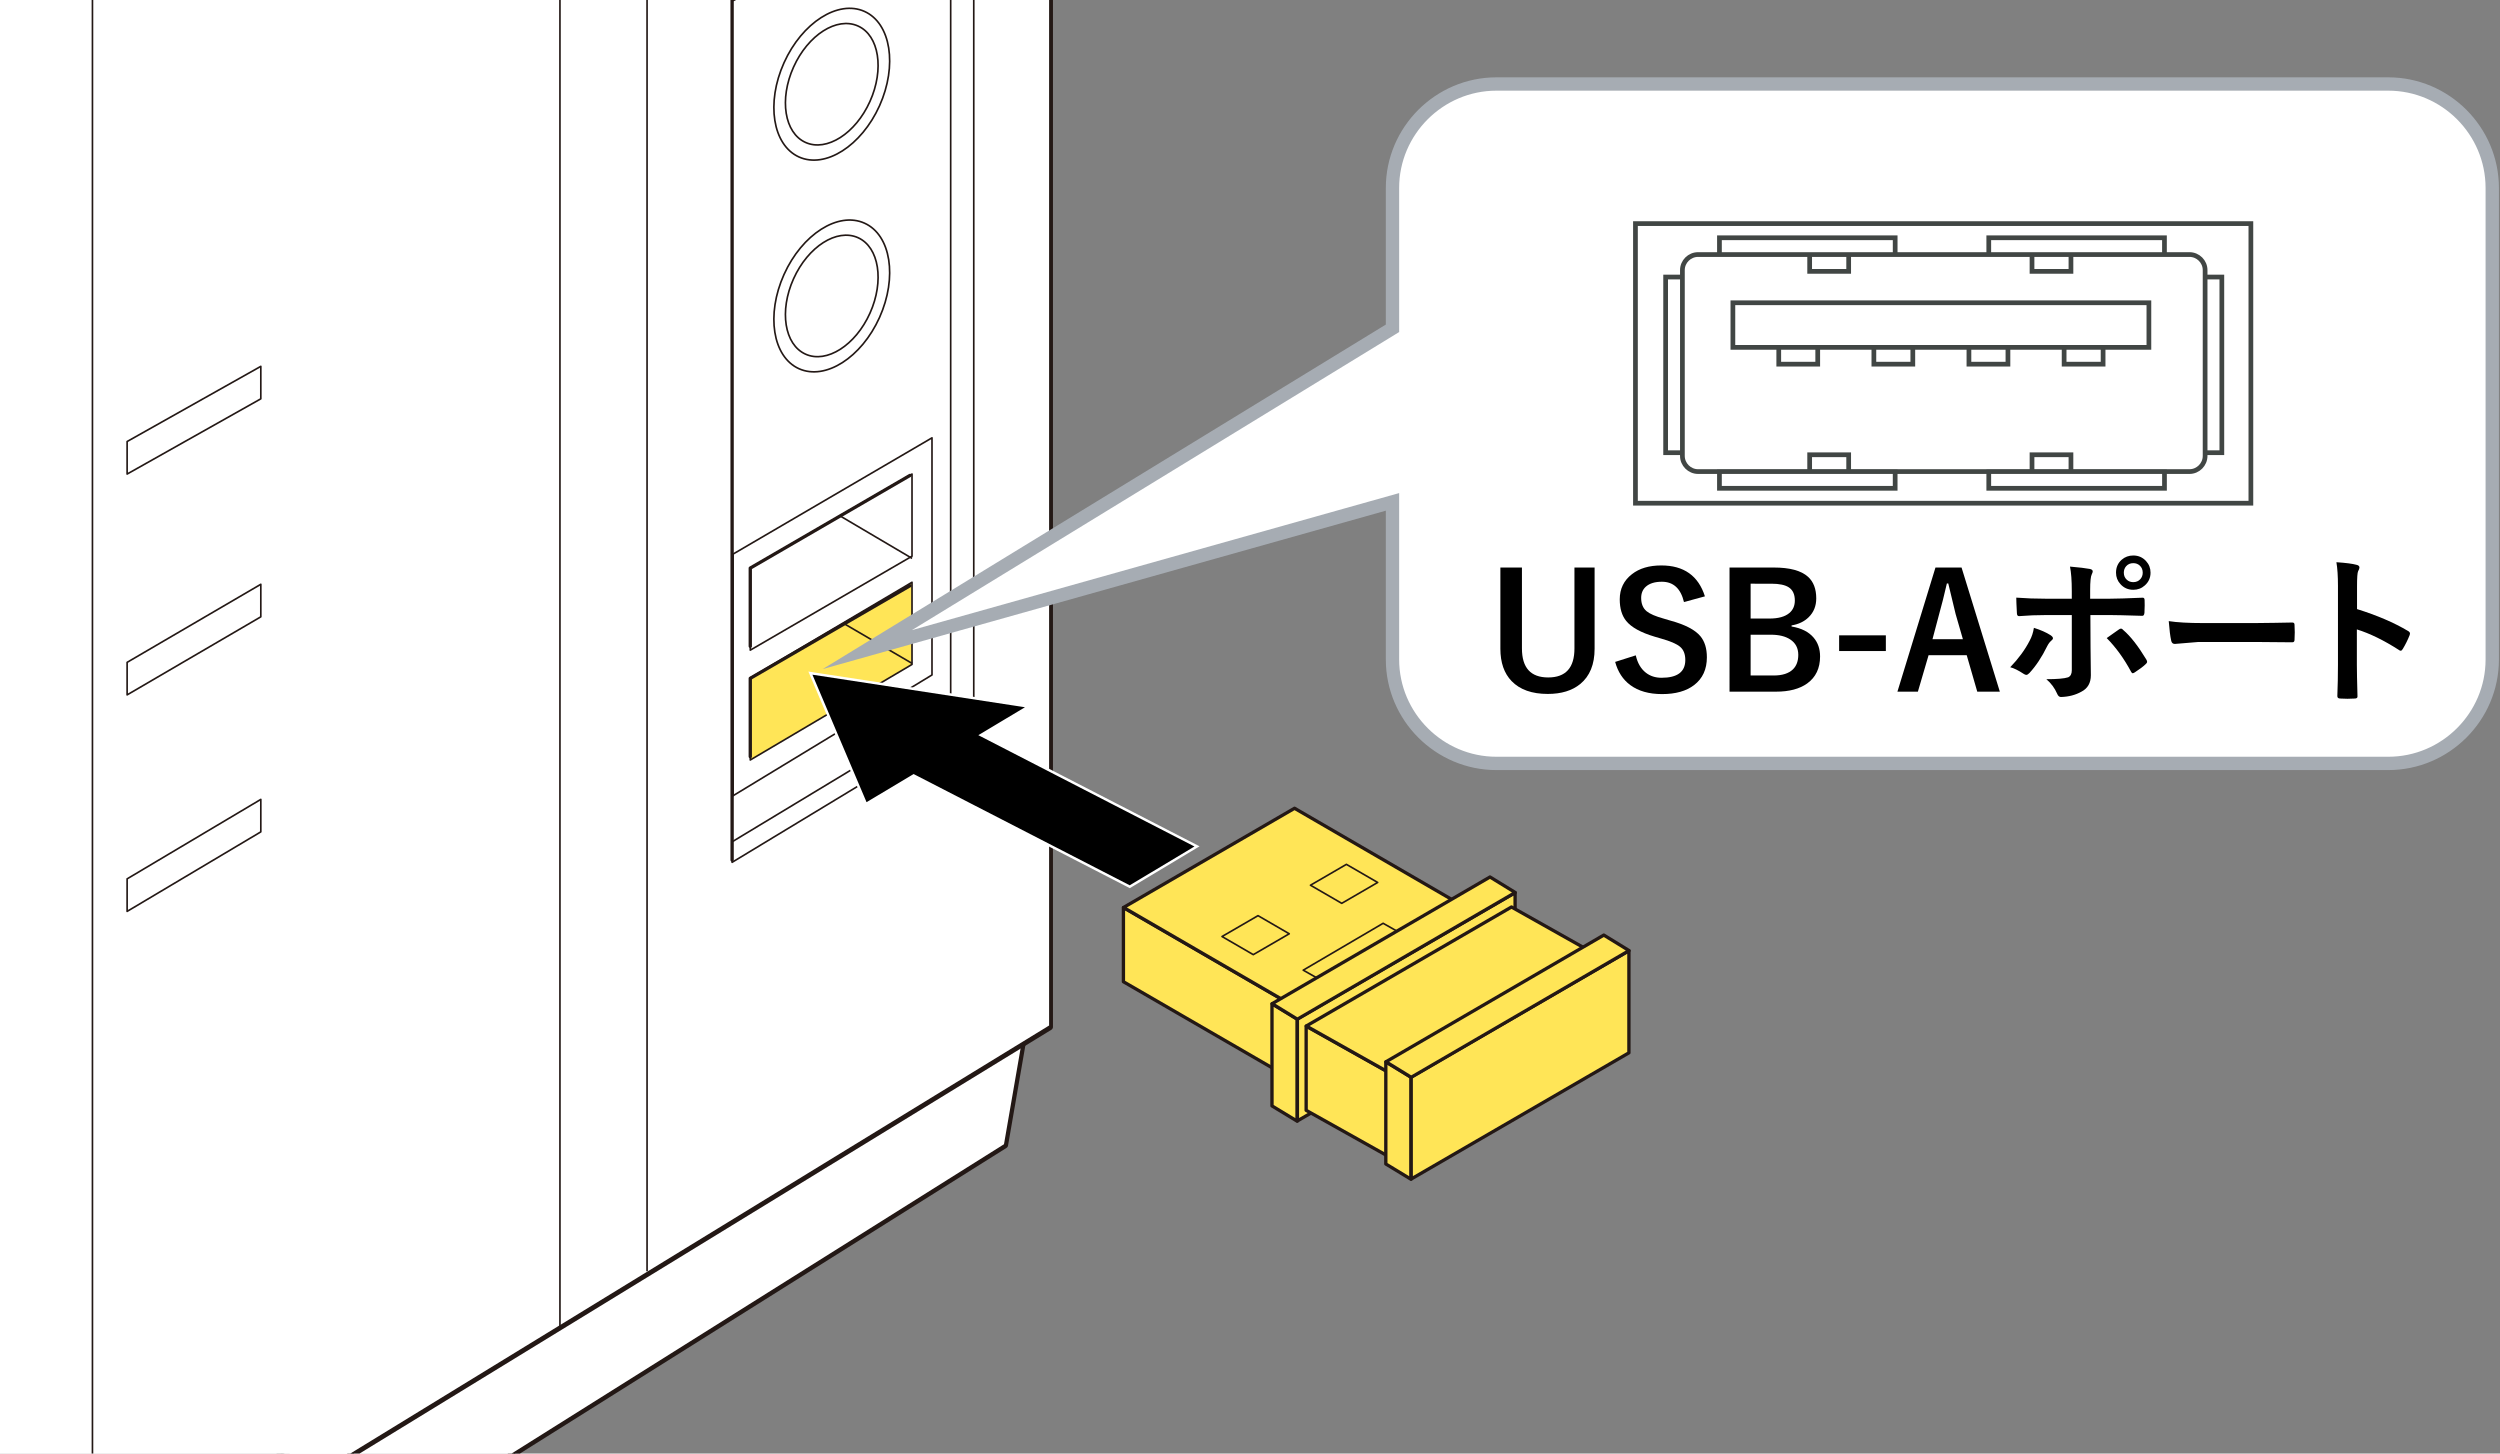 <?xml version="1.0" encoding="utf-8"?>
<!-- Generator: Adobe Illustrator 28.0.0, SVG Export Plug-In . SVG Version: 6.00 Build 0)  -->
<svg version="1.1" xmlns="http://www.w3.org/2000/svg" xmlns:xlink="http://www.w3.org/1999/xlink" x="0px" y="0px"
	 viewBox="0 0 375 218.032" enable-background="new 0 0 375 218.032" xml:space="preserve">
<rect x="0" y="0" width="375" height="218.032" fill="#808080" stroke="none"/>
<g id="レイヤー_1">
	<g>
		<defs>
			<rect id="SVGID_1_" x="-6.338" width="375" height="218.236"/>
		</defs>
		<clipPath id="SVGID_00000093856169575858084810000014811226512682571699_">
			<use xlink:href="#SVGID_1_"  overflow="visible"/>
		</clipPath>
		<g clip-path="url(#SVGID_00000093856169575858084810000014811226512682571699_)">
			<polygon fill="#FFFFFF" stroke="#231815" stroke-linejoin="round" points="154.251,151.317 2.078,242.079 -381.037,26.257 
				-377.775,58.173 -1.461,267.432 -1.451,267.338 150.711,171.761 			"/>
			<g>
				<polygon fill="#FFFFFF" stroke="#231815" stroke-width="0.25" stroke-linejoin="round" points="-377.775,58.129 -1.461,267.377 
					2.078,242.049 -381.037,26.213 				"/>
				<polygon fill="#FFFFFF" stroke="#231815" stroke-width="0.25" stroke-linejoin="round" points="-1.461,267.296 150.711,171.712 
					154.251,151.262 2.078,242.049 				"/>
			</g>
			<polygon fill="#FFFFFF" stroke="#231815" stroke-linejoin="round" points="157.329,-593.223 -237.96,-683.185 -393.288,-654.386 
				-393.292,-654.365 -393.292,36.308 -1.435,251.325 -1.435,251.358 157.445,154.039 157.445,-593.256 			"/>
			<polygon fill="#FFFFFF" stroke="#231815" stroke-width="0.25" stroke-linejoin="round" points="157.49,153.896 -1.391,251.214 
				-1.391,-549.97 157.49,-593.392 			"/>
			<polygon fill="none" stroke="#231815" stroke-width="0.25" stroke-linejoin="round" points="39.122,59.822 19.068,71.107 
				19.068,66.228 39.122,54.953 			"/>
			<polygon fill="none" stroke="#231815" stroke-width="0.25" stroke-linejoin="round" points="39.122,92.523 19.068,104.231 
				19.068,99.352 39.122,87.642 			"/>
			<polygon fill="none" stroke="#231815" stroke-width="0.25" stroke-linejoin="round" points="39.122,124.779 19.068,136.708 
				19.068,131.828 39.122,119.908 			"/>
			<g>
				<polygon fill="none" stroke="#231815" stroke-width="0.25" stroke-linejoin="round" points="136.802,83.429 112.541,97.522 
					112.541,85.213 136.802,71.107 				"/>
				<polygon fill="#FFE557" stroke="#231815" stroke-width="0.25" stroke-linejoin="round" points="136.802,99.663 112.541,113.998 
					112.541,101.678 136.802,87.338 				"/>
				<polygon fill="none" stroke="#231815" stroke-width="0.25" stroke-linejoin="round" points="139.799,101.242 109.967,119.358 
					109.967,83.107 139.799,65.676 				"/>
			</g>
			<polygon fill="none" stroke="#231815" stroke-width="0.25" stroke-linejoin="round" points="146.063,-19.127 109.817,0.041 
				109.817,129.347 146.063,107.405 			"/>
			<polyline fill="none" stroke="#231815" stroke-width="0.25" stroke-linejoin="round" points="109.853,126.247 142.602,106.474 
				142.602,-17.061 			"/>
			<g>
				<path fill="none" stroke="#231815" stroke-width="0.25" stroke-linejoin="round" d="M131.931,47.617
					c-2.714,6.025-8.115,9.471-12.083,7.691c-3.946-1.775-4.959-8.097-2.243-14.14c2.714-6.03,8.117-9.476,12.071-7.692
					C133.634,35.251,134.637,41.584,131.931,47.617z"/>
				<path fill="none" stroke="#231815" stroke-width="0.25" stroke-linejoin="round" d="M130.494,46.977
					c-2.163,4.819-6.494,7.578-9.66,6.149c-3.166-1.42-3.975-6.487-1.8-11.313c2.173-4.825,6.494-7.585,9.67-6.159
					C131.861,37.076,132.667,42.146,130.494,46.977z"/>
			</g>
			<g>
				<path fill="none" stroke="#231815" stroke-width="0.25" stroke-linejoin="round" d="M131.931,15.861
					c-2.714,6.022-8.115,9.47-12.083,7.687c-3.946-1.786-4.959-8.109-2.243-14.14c2.714-6.022,8.117-9.47,12.071-7.692
					C133.634,3.498,134.637,9.825,131.931,15.861z"/>
				<path fill="none" stroke="#231815" stroke-width="0.25" stroke-linejoin="round" d="M130.494,15.212
					c-2.163,4.825-6.494,7.581-9.66,6.155c-3.166-1.416-3.975-6.481-1.8-11.309c2.173-4.825,6.494-7.581,9.67-6.155
					C131.861,5.317,132.667,10.383,130.494,15.212z"/>
			</g>
			<g>
				<path fill="none" stroke="#231815" stroke-width="0.25" stroke-linejoin="round" d="M134.567-530.778
					c-3.905,8.68-11.684,13.642-17.388,11.077c-5.704-2.556-7.142-11.676-3.236-20.359c3.902-8.682,11.69-13.646,17.385-11.086
					C137.024-548.578,138.469-539.463,134.567-530.778z"/>
				<path fill="none" stroke="#231815" stroke-width="0.25" stroke-linejoin="round" d="M132.509-531.704
					c-3.131,6.941-9.351,10.91-13.911,8.861c-4.568-2.048-5.721-9.343-2.6-16.291c3.124-6.946,9.349-10.919,13.909-8.863
					C134.468-545.949,135.63-538.658,132.509-531.704z"/>
			</g>
			<polygon fill="none" stroke="#231815" stroke-width="0.25" stroke-linejoin="round" points="68.158,-137.202 30.058,-118.475 
				30.058,-476.56 68.158,-490.124 			"/>
			
				<line fill="none" stroke="#231815" stroke-width="0.25" stroke-linejoin="round" x1="97.059" y1="190.685" x2="97.059" y2="-576.313"/>
			
				<line fill="none" stroke="#231815" stroke-width="0.25" stroke-linejoin="round" x1="83.992" y1="198.997" x2="83.992" y2="-573.067"/>
			
				<line fill="none" stroke="#231815" stroke-width="0.25" stroke-linejoin="round" x1="13.868" y1="241.284" x2="13.868" y2="-554.623"/>
			
				<line fill="none" stroke="#231815" stroke-width="0.25" stroke-linejoin="round" x1="136.81" y1="83.758" x2="125.89" y2="77.317"/>
			
				<line fill="none" stroke="#231815" stroke-width="0.25" stroke-linejoin="round" x1="136.81" y1="99.51" x2="126.671" y2="93.586"/>
			<polygon fill="#FFFFFF" stroke="#231815" stroke-width="0.25" stroke-linejoin="round" points="-393.245,36.16 -1.391,251.182 
				-1.391,-549.97 -393.245,-654.507 			"/>
			<polygon fill="#FFFFFF" stroke="#231815" stroke-width="0.25" stroke-linejoin="round" points="-237.911,-683.323 
				157.463,-593.342 -1.391,-549.97 -393.245,-654.523 			"/>
			<polyline fill="none" stroke="#231815" stroke-width="0.25" stroke-linejoin="round" points="122.857,-600.571 -34.656,-557.973 
				-34.656,232.79 			"/>
			<polyline fill="none" stroke="#231815" stroke-width="0.5" stroke-linecap="round" stroke-linejoin="round" points="
				145.691,-18.915 109.817,0.041 109.817,129.008 			"/>
			<polyline fill="none" stroke="#231815" stroke-width="0.5" stroke-linecap="round" stroke-linejoin="round" points="
				136.49,71.319 112.541,85.213 112.541,96.941 			"/>
			<polyline fill="none" stroke="#231815" stroke-width="0.5" stroke-linecap="round" stroke-linejoin="round" points="
				136.49,87.86 112.541,101.75 112.541,113.49 			"/>
		</g>
		<g clip-path="url(#SVGID_00000093856169575858084810000014811226512682571699_)">
			<polygon stroke="#FFFFFF" stroke-width="0.375" points="147.135,110.264 154.286,105.979 121.56,100.968 129.893,120.598 
				137.05,116.32 169.465,133.009 179.55,126.96 			"/>
		</g>
		<g clip-path="url(#SVGID_00000093856169575858084810000014811226512682571699_)">
			<polygon fill="#FFE557" stroke="#231815" stroke-width="0.5" stroke-linejoin="round" points="196.367,163.384 168.513,147.257 
				168.513,136.139 196.367,152.266 			"/>
			<polygon fill="#FFE557" stroke="#231815" stroke-width="0.5" stroke-linejoin="round" points="168.532,136.119 196.39,152.278 
				222.038,137.4 194.181,121.241 			"/>
			<polygon fill="none" stroke="#231815" stroke-width="0.25" stroke-linejoin="round" points="201.26,135.5 196.57,132.784 
				201.96,129.654 206.651,132.37 			"/>
			<polygon fill="none" stroke="#231815" stroke-width="0.25" stroke-linejoin="round" points="187.99,143.196 183.303,140.479 
				188.702,137.348 193.387,140.067 			"/>
			<polygon fill="none" stroke="#231815" stroke-width="0.25" stroke-linejoin="round" points="199.731,147.932 195.483,145.526 
				207.468,138.494 211.713,140.898 			"/>
			<g>
				<g>
					<polygon fill="#FFE557" stroke="#231815" stroke-width="0.5" stroke-linejoin="round" points="194.574,168.175 
						190.798,165.883 190.798,150.578 194.574,152.869 					"/>
					<polygon fill="#FFE557" stroke="#231815" stroke-width="0.5" stroke-linejoin="round" points="227.264,149.211 
						194.609,168.137 194.609,152.833 227.264,133.905 					"/>
					<polygon fill="#FFE557" stroke="#231815" stroke-width="0.5" stroke-linejoin="round" points="190.818,150.554 
						194.606,152.882 227.284,133.876 223.498,131.549 					"/>
				</g>
				<g>
					<polygon fill="#FFE557" stroke="#231815" stroke-width="0.5" stroke-linejoin="round" points="208.722,173.718 
						195.922,166.547 195.922,153.925 208.722,161.094 					"/>
					<polygon fill="#FFFFFF" stroke="#231815" stroke-width="0.5" stroke-linejoin="round" points="239.511,155.907 208.757,173.68 
						208.757,161.058 239.511,143.284 					"/>
					<polygon fill="#FFE557" stroke="#231815" stroke-width="0.5" stroke-linejoin="round" points="195.943,153.9 208.754,161.107 
						239.532,143.255 226.722,136.049 					"/>
				</g>
				<g>
					<polygon fill="#FFE557" stroke="#231815" stroke-width="0.5" stroke-linejoin="round" points="211.648,176.888 
						207.871,174.596 207.871,159.291 211.648,161.582 					"/>
					<polygon fill="#FFE557" stroke="#231815" stroke-width="0.5" stroke-linejoin="round" points="244.337,157.924 211.683,176.85 
						211.683,161.546 244.337,142.618 					"/>
					<polygon fill="#FFE557" stroke="#231815" stroke-width="0.5" stroke-linejoin="round" points="207.892,159.267 211.68,161.595 
						244.358,142.589 240.572,140.262 					"/>
				</g>
			</g>
		</g>
	</g>
</g>
<g id="レイヤー_3">
</g>
<g id="レイヤー_2">
	<path fill="#FFFFFF" d="M358.24,12.6H224.465c-8.569,0-15.592,7.018-15.592,15.587v21.058l-78.778,48.195l78.778-22.159v23.644
		c0,8.579,7.023,15.587,15.592,15.587H358.24c8.579,0,15.597-7.008,15.597-15.587V28.188C373.836,19.618,366.819,12.6,358.24,12.6"
		/>
	<path fill="none" stroke="#A6ACB3" stroke-width="2" stroke-miterlimit="10" d="M358.24,12.6H224.465
		c-8.569,0-15.592,7.018-15.592,15.587v21.058l-78.778,48.195l78.778-22.159v23.644c0,8.579,7.023,15.587,15.592,15.587H358.24
		c8.579,0,15.597-7.008,15.597-15.587V28.188C373.836,19.618,366.819,12.6,358.24,12.6z"/>
	<g>
		<path d="M239.19,85.129v12.188c0,2.344-0.719,4.105-2.156,5.285c-1.211,0.992-2.836,1.488-4.875,1.488
			c-2.367,0-4.172-0.641-5.414-1.922c-1.125-1.164-1.688-2.781-1.688-4.852V85.129h3.234V97.27c0,2.898,1.312,4.348,3.938,4.348
			s3.938-1.449,3.938-4.348V85.129H239.19z"/>
		<path d="M255.737,89.453l-3.141,0.855c-0.484-2.031-1.59-3.047-3.316-3.047c-1.047,0-1.848,0.246-2.402,0.738
			c-0.469,0.422-0.703,0.984-0.703,1.688c0,0.875,0.27,1.539,0.809,1.992c0.492,0.406,1.363,0.781,2.613,1.125l0.984,0.293
			c2.18,0.594,3.672,1.371,4.477,2.332c0.648,0.781,0.973,1.836,0.973,3.164c0,1.805-0.641,3.195-1.922,4.172
			c-1.172,0.898-2.773,1.348-4.805,1.348c-1.961,0-3.551-0.453-4.77-1.359c-1.102-0.82-1.855-1.977-2.262-3.469l3.094-0.984
			c0.258,1.148,0.762,2.016,1.512,2.602c0.648,0.508,1.434,0.762,2.355,0.762c2.375,0,3.562-0.887,3.562-2.66
			c0-0.891-0.262-1.555-0.785-1.992c-0.508-0.43-1.457-0.84-2.848-1.23l-0.961-0.281c-2.07-0.617-3.492-1.402-4.266-2.355
			c-0.648-0.797-0.973-1.879-0.973-3.246c0-1.57,0.609-2.828,1.828-3.773c1.117-0.875,2.582-1.312,4.395-1.312
			C252.569,84.812,254.753,86.359,255.737,89.453z"/>
		<path d="M259.429,85.129h6.645c2.391,0,4.098,0.461,5.121,1.383c0.828,0.742,1.242,1.824,1.242,3.246
			c0,1.141-0.379,2.082-1.137,2.824c-0.648,0.641-1.504,1.051-2.566,1.23v0.164c1.469,0.242,2.574,0.801,3.316,1.676
			c0.641,0.758,0.961,1.695,0.961,2.812c0,1.773-0.645,3.125-1.934,4.055c-1.148,0.82-2.703,1.23-4.664,1.23h-6.984V85.129z
			 M262.593,87.555v5.227h2.836c1.328,0,2.32-0.277,2.977-0.832c0.547-0.461,0.82-1.086,0.82-1.875c0-0.914-0.301-1.57-0.902-1.969
			c-0.555-0.367-1.426-0.551-2.613-0.551H262.593z M262.593,95.207v6.117h3.457c1.297,0,2.262-0.309,2.895-0.926
			c0.531-0.523,0.797-1.246,0.797-2.168c0-1.016-0.406-1.789-1.219-2.32c-0.719-0.469-1.68-0.703-2.883-0.703H262.593z"/>
		<path d="M282.878,95.301v2.355h-7.008v-2.355H282.878z"/>
		<path d="M294.233,85.129l5.742,18.621h-3.387l-1.582-5.473h-5.719l-1.605,5.473h-3.07l5.707-18.621H294.233z M294.433,95.875
			l-1.09-3.773c-0.141-0.531-0.508-2.059-1.102-4.582h-0.211c-0.398,1.742-0.781,3.262-1.148,4.559l-1.008,3.797H294.433z"/>
		<path d="M305.085,94.176c1.023,0.32,1.855,0.688,2.496,1.102c0.242,0.164,0.363,0.316,0.363,0.457c0,0.117-0.09,0.246-0.27,0.387
			c-0.211,0.172-0.41,0.441-0.598,0.809c-0.789,1.617-1.676,2.957-2.66,4.02c-0.18,0.188-0.336,0.281-0.469,0.281
			c-0.102,0-0.227-0.047-0.375-0.141c-0.82-0.539-1.5-0.875-2.039-1.008c1.25-1.297,2.219-2.617,2.906-3.961
			C304.761,95.543,304.976,94.895,305.085,94.176z M310.769,89.805V88.68c0-1.586-0.09-2.816-0.27-3.691
			c1.367,0.117,2.359,0.234,2.977,0.352c0.289,0.062,0.434,0.184,0.434,0.363c0,0.109-0.047,0.254-0.141,0.434
			c-0.164,0.305-0.246,1.105-0.246,2.402v1.266h2.953c0.914,0,2.547-0.051,4.898-0.152c0.023,0,0.039,0,0.047,0
			c0.18,0,0.27,0.129,0.27,0.387c0.008,0.289,0.012,0.547,0.012,0.773c0,0.398-0.012,0.766-0.035,1.102
			c-0.031,0.32-0.145,0.473-0.34,0.457c-2.492-0.078-4.141-0.117-4.945-0.117h-2.824l0.023,4.852l0.047,4.172
			c0,1.164-0.473,1.988-1.418,2.473c-0.891,0.5-1.914,0.766-3.07,0.797c-0.25,0-0.441-0.168-0.574-0.504
			c-0.367-0.844-0.906-1.566-1.617-2.168c1.602,0,2.691-0.094,3.27-0.281c0.367-0.164,0.551-0.516,0.551-1.055v-8.285h-3.773
			c-1.453,0-2.836,0.055-4.148,0.164c-0.211,0-0.316-0.16-0.316-0.48c-0.062-1.148-0.094-1.914-0.094-2.297
			c1.422,0.109,2.926,0.164,4.512,0.164H310.769z M316.007,95.711c0.227-0.164,0.562-0.402,1.008-0.715
			c0.367-0.258,0.641-0.449,0.82-0.574c0.109-0.086,0.211-0.129,0.305-0.129c0.125,0,0.246,0.074,0.363,0.223
			c1.07,0.914,2.215,2.379,3.434,4.395c0.086,0.141,0.129,0.258,0.129,0.352c0,0.125-0.082,0.254-0.246,0.387
			c-0.352,0.336-0.887,0.738-1.605,1.207c-0.141,0.086-0.242,0.129-0.305,0.129c-0.086,0-0.168-0.074-0.246-0.223
			C318.608,98.793,317.39,97.109,316.007,95.711z M319.991,83.324c0.773,0,1.414,0.281,1.922,0.844
			c0.445,0.484,0.668,1.062,0.668,1.734c0,0.766-0.285,1.402-0.855,1.91c-0.484,0.438-1.062,0.656-1.734,0.656
			c-0.773,0-1.414-0.281-1.922-0.844c-0.445-0.484-0.668-1.059-0.668-1.723c0-0.797,0.285-1.445,0.855-1.945
			C318.741,83.535,319.319,83.324,319.991,83.324z M319.991,84.473c-0.438,0-0.793,0.152-1.066,0.457
			c-0.234,0.266-0.352,0.59-0.352,0.973c0,0.438,0.152,0.793,0.457,1.066c0.258,0.234,0.578,0.352,0.961,0.352
			c0.438,0,0.793-0.152,1.066-0.457c0.234-0.266,0.352-0.586,0.352-0.961c0-0.445-0.152-0.805-0.457-1.078
			C320.694,84.59,320.374,84.473,319.991,84.473z"/>
		<path d="M325.312,93.168c1.25,0.195,2.977,0.293,5.18,0.293h7.734c0.758,0,1.734-0.012,2.93-0.035
			c1.523-0.023,2.387-0.039,2.59-0.047c0.039,0,0.078,0,0.117,0c0.211,0,0.316,0.113,0.316,0.34
			c0.023,0.367,0.035,0.746,0.035,1.137c0,0.383-0.012,0.758-0.035,1.125c0,0.242-0.113,0.363-0.34,0.363h-0.094
			c-2.398-0.031-4.184-0.047-5.355-0.047h-8.637l-3.527,0.293c-0.305,0-0.488-0.168-0.551-0.504
			C325.534,95.453,325.413,94.48,325.312,93.168z"/>
		<path d="M353.554,91.363c3.016,0.945,5.559,2.035,7.629,3.27c0.211,0.109,0.316,0.246,0.316,0.41c0,0.062-0.016,0.133-0.047,0.211
			c-0.297,0.75-0.641,1.445-1.031,2.086c-0.102,0.18-0.207,0.27-0.316,0.27c-0.094,0-0.184-0.039-0.27-0.117
			c-2.25-1.445-4.352-2.473-6.305-3.082v5.309c0,0.875,0.031,2.441,0.094,4.699c0,0.031,0,0.055,0,0.07
			c0,0.195-0.145,0.293-0.434,0.293c-0.359,0.023-0.715,0.035-1.066,0.035c-0.359,0-0.715-0.012-1.066-0.035
			c-0.305,0-0.457-0.121-0.457-0.363c0.062-1.547,0.094-3.121,0.094-4.723V87.883c0-1.461-0.078-2.645-0.234-3.551
			c1.406,0.094,2.406,0.223,3,0.387c0.305,0.062,0.457,0.199,0.457,0.41c0,0.133-0.066,0.316-0.199,0.551
			c-0.109,0.211-0.164,0.961-0.164,2.25V91.363z"/>
	</g>
	<path fill="none" stroke="#414644" stroke-width="0.709" d="M259.933,52.107v-6.695h62.401v6.695H259.933z M259.933,52.107
		 M304.802,70.736v-2.52h5.841v2.52H304.802z M304.802,70.736 M271.449,70.736v-2.52h5.851v2.52H271.449z M271.449,70.736
		 M298.315,73.246v-2.52h26.358v2.52H298.315z M298.315,73.246 M257.916,73.246v-2.52h26.358v2.52H257.916z M257.916,73.246
		 M310.643,40.705v-2.524h-5.841v2.524H310.643z M310.643,40.705 M315.464,54.627v-2.52h-5.846v2.52H315.464z M315.464,54.627
		 M301.191,54.627v-2.52h-5.851v2.52H301.191z M301.191,54.627 M286.922,54.627v-2.52h-5.841v2.52H286.922z M286.922,54.627
		 M272.659,54.627v-2.52h-5.846v2.52H272.659z M272.659,54.627 M277.3,40.705v-2.524h-5.851v2.524H277.3z M277.3,40.705
		 M324.669,38.181v-2.52h-26.354v2.52H324.669z M324.669,38.181 M333.276,67.908V41.554h-2.51v26.354H333.276z M333.276,67.908
		 M252.36,67.908V41.554h-2.515v26.354H252.36z M252.36,67.908 M284.275,38.181v-2.52h-26.358v2.52H284.275z M284.275,38.181
		 M330.766,68.387c0,1.286-1.058,2.349-2.344,2.349h-73.713c-1.281,0-2.349-1.063-2.349-2.349V40.52
		c0-1.286,1.068-2.339,2.349-2.339h73.713c1.286,0,2.344,1.053,2.344,2.339V68.387z"/>
	<path fill="none" stroke="#414644" stroke-width="0.709" d="M245.318,75.481V33.54h92.314v41.941H245.318z M245.318,75.481"/>
</g>
<g id="編集モード">
</g>
<g id="レイヤー_12">
	<g>
	</g>
	<g>
	</g>
	<g>
	</g>
	<g>
	</g>
	<g>
	</g>
	<g>
	</g>
</g>
</svg>
